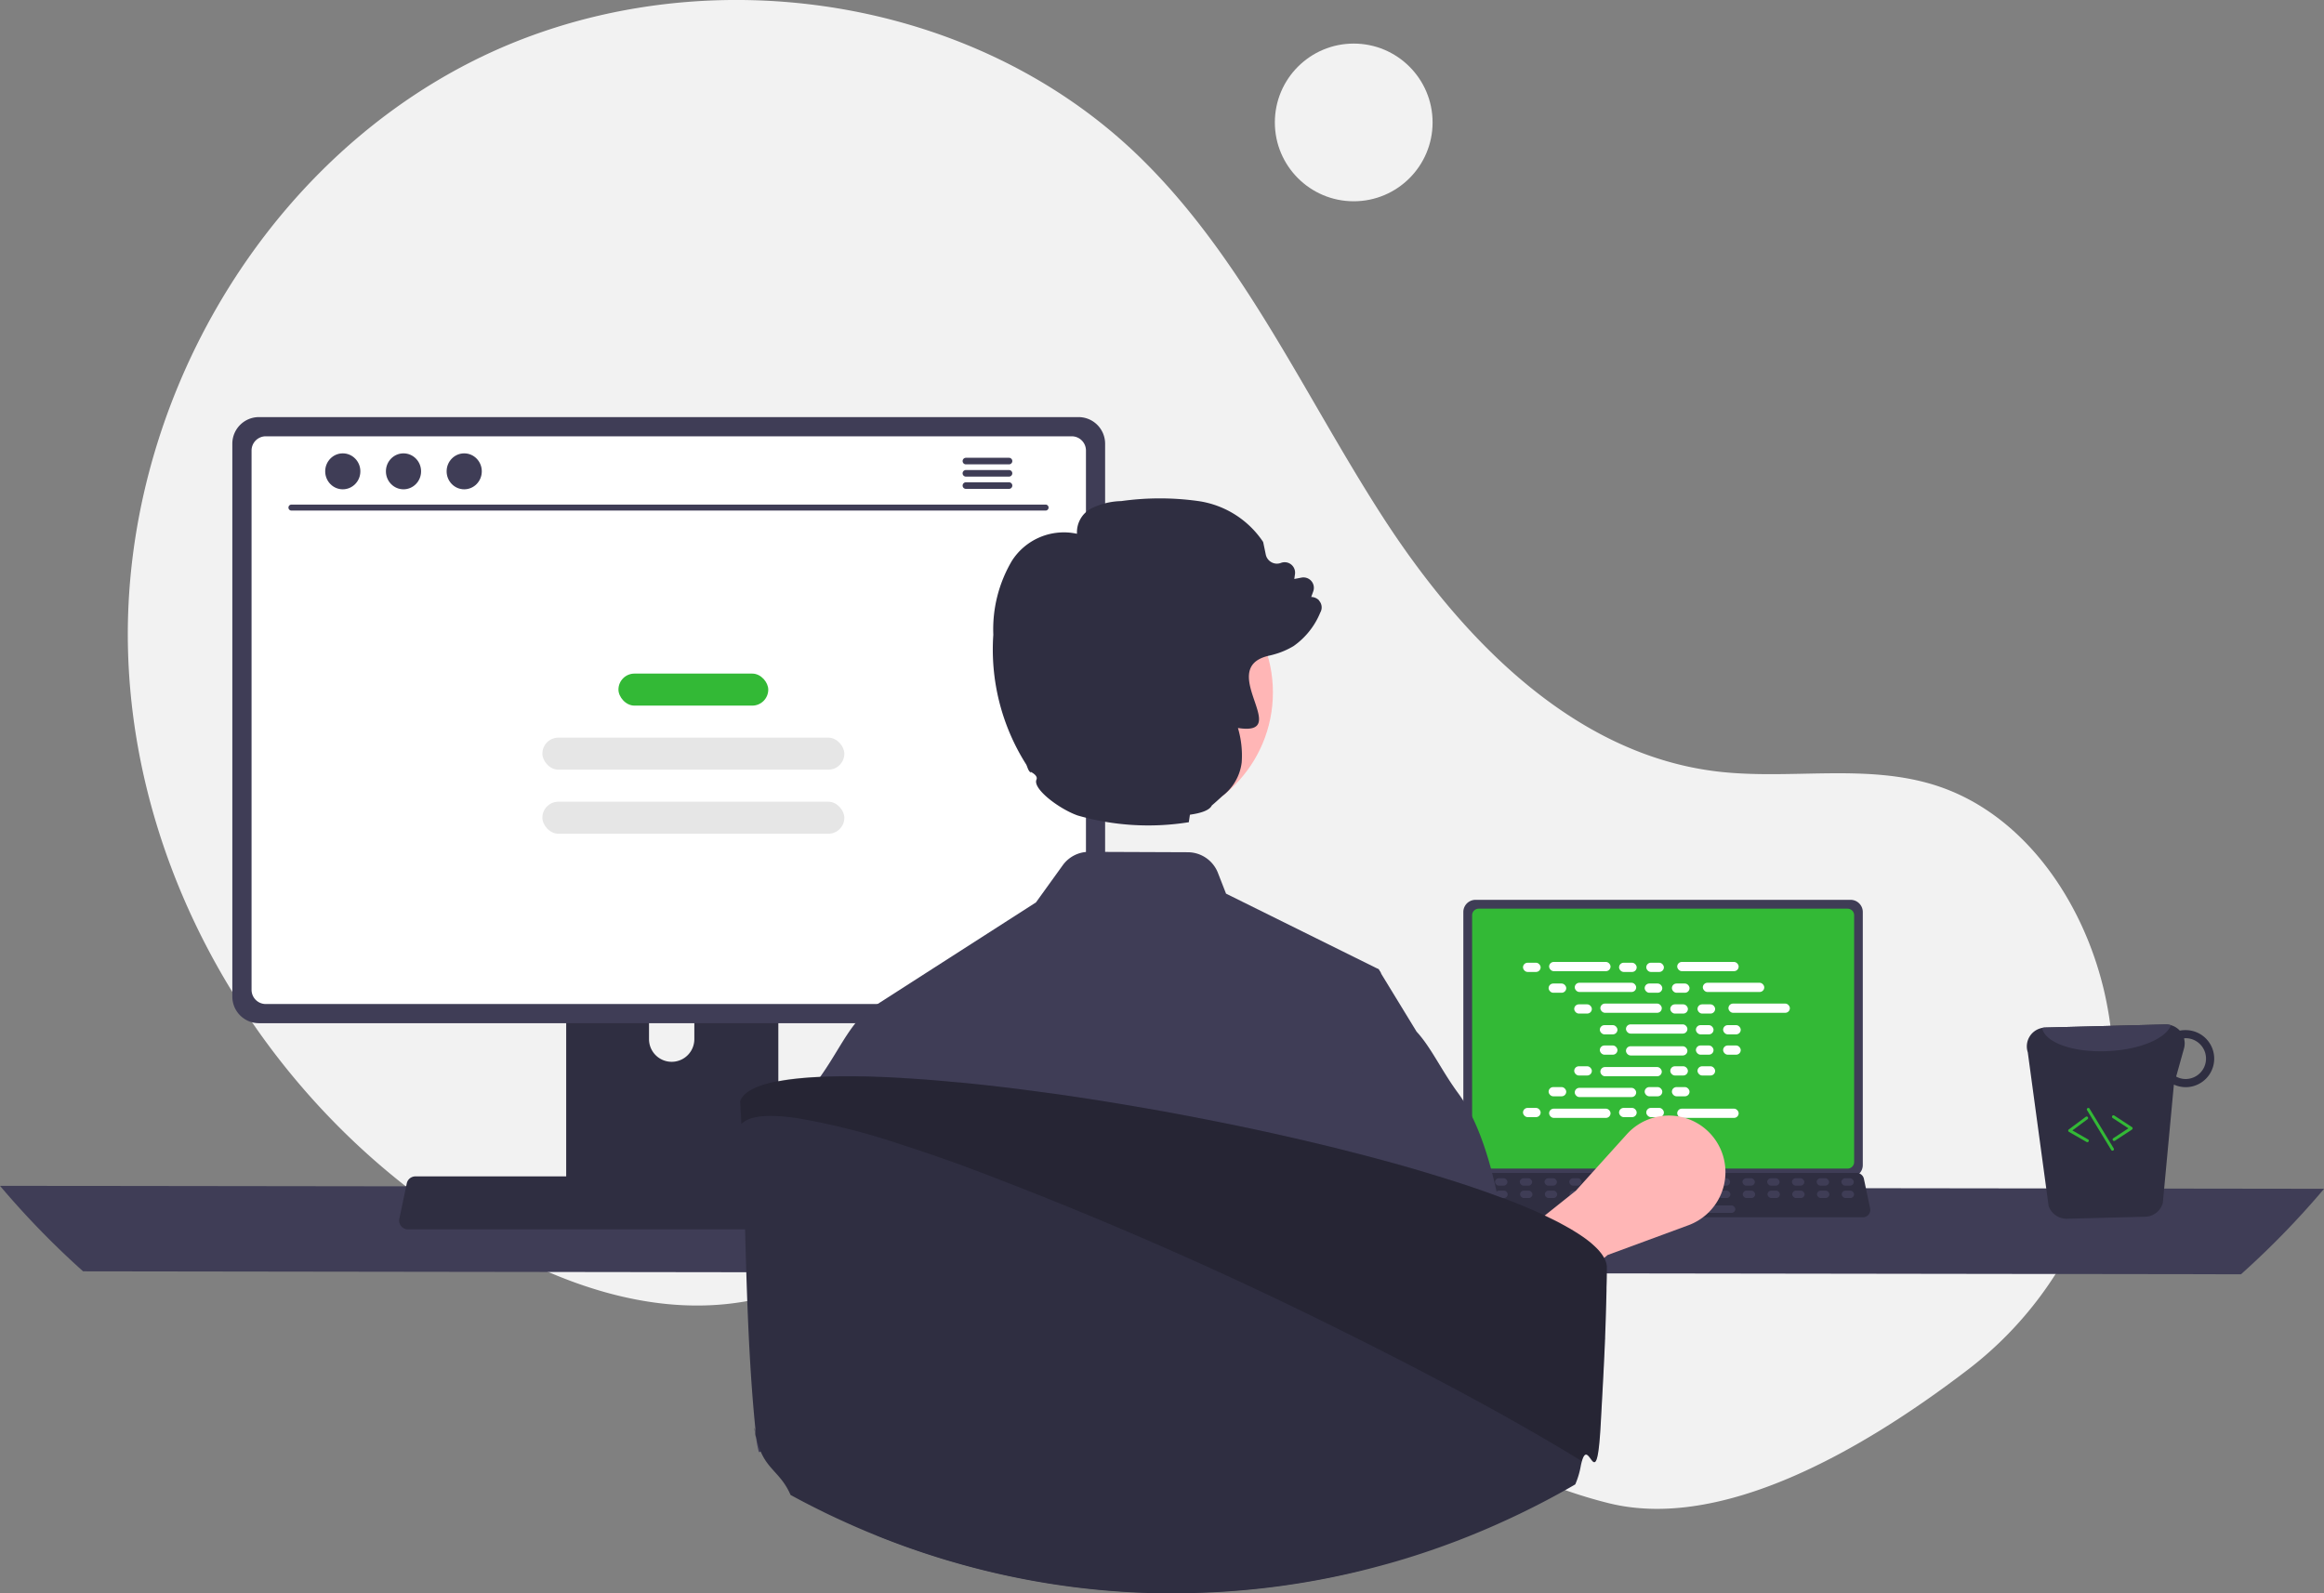 <svg xmlns="http://www.w3.org/2000/svg" width="106.26" height="72.864" viewBox="0 0 106.26 72.864">
  <rect x="0" y="0" width="106.26" height="72.864" fill="#808080" stroke="none"/>
  <g id="undraw_programming_re_kg9v" transform="translate(0 -6.53)">
    <circle id="楕円形_10" data-name="楕円形 10" cx="3.606" cy="3.606" r="3.606" transform="translate(58.29 8.523)" fill="#f2f2f2"/>
    <path id="パス_1102" data-name="パス 1102" d="M333.883,259.316A16.988,16.988,0,0,0,340.2,241.83q-.06-.244-.126-.487c-1.062-3.884-3.691-7.576-7.522-8.818-3.217-1.042-6.728-.241-10.084-.655-6.588-.814-11.7-6.144-15.289-11.725s-6.356-11.828-11.131-16.439c-7.871-7.6-20.711-9.236-30.471-4.289S249.6,215.34,249.866,226.278s6.759,21.4,16.189,26.945c3.464,2.038,7.471,3.482,11.459,2.977,3.46-.438,6.6-2.3,10.047-2.85,5.414-.868,10.794,1.58,15.477,4.433s9.206,6.234,14.528,7.556C322.733,266.623,329.135,262.932,333.883,259.316Z" transform="translate(-244.014 -190.066)" fill="#f2f2f2"/>
    <path id="パス_1104" data-name="パス 1104" d="M206.59,598.162a39.031,39.031,0,0,0,3.8,3.91l98.664.135a39.031,39.031,0,0,0,3.8-3.91Z" transform="translate(-206.59 -537.401)" fill="#3f3d56"/>
    <path id="パス_1105" data-name="パス 1105" d="M702.02,501.9v11.574a.557.557,0,0,0,.556.556h17.152a.557.557,0,0,0,.556-.556V501.9a.557.557,0,0,0-.556-.556H702.576a.557.557,0,0,0-.556.556Z" transform="translate(-635.112 -453.662)" fill="#3f3d56"/>
    <path id="パス_1106" data-name="パス 1106" d="M705,504.621v11.287a.3.3,0,0,0,.3.3h16.866a.3.3,0,0,0,.3-.3V504.621a.3.3,0,0,0-.3-.3H705.3A.3.3,0,0,0,705,504.621Z" transform="translate(-637.69 -456.235)" fill="#33b936"/>
    <path id="パス_1107" data-name="パス 1107" d="M698.877,595.687a.334.334,0,0,0,.263.126h18.366a.338.338,0,0,0,.33-.407l-.285-1.354a.339.339,0,0,0-.21-.245.328.328,0,0,0-.12-.023h-17.8a.327.327,0,0,0-.12.023.339.339,0,0,0-.21.245l-.285,1.354a.338.338,0,0,0,.069.282Z" transform="translate(-632.328 -533.613)" fill="#2f2e41"/>
    <rect id="長方形_111" data-name="長方形 111" width="0.566" height="0.339" rx="0.17" transform="translate(84.761 60.753) rotate(180)" fill="#3f3d56"/>
    <rect id="長方形_112" data-name="長方形 112" width="0.566" height="0.339" rx="0.17" transform="translate(83.63 60.753) rotate(180)" fill="#3f3d56"/>
    <rect id="長方形_113" data-name="長方形 113" width="0.566" height="0.339" rx="0.17" transform="translate(82.499 60.753) rotate(180)" fill="#3f3d56"/>
    <rect id="長方形_114" data-name="長方形 114" width="0.566" height="0.339" rx="0.17" transform="translate(81.367 60.753) rotate(180)" fill="#3f3d56"/>
    <rect id="長方形_115" data-name="長方形 115" width="0.566" height="0.339" rx="0.17" transform="translate(80.236 60.753) rotate(180)" fill="#3f3d56"/>
    <rect id="長方形_116" data-name="長方形 116" width="0.566" height="0.339" rx="0.17" transform="translate(79.105 60.753) rotate(180)" fill="#3f3d56"/>
    <rect id="長方形_117" data-name="長方形 117" width="0.566" height="0.339" rx="0.17" transform="translate(77.974 60.753) rotate(180)" fill="#3f3d56"/>
    <rect id="長方形_118" data-name="長方形 118" width="0.566" height="0.339" rx="0.17" transform="translate(76.842 60.753) rotate(180)" fill="#3f3d56"/>
    <rect id="長方形_119" data-name="長方形 119" width="0.566" height="0.339" rx="0.17" transform="translate(75.711 60.753) rotate(180)" fill="#3f3d56"/>
    <rect id="長方形_120" data-name="長方形 120" width="0.566" height="0.339" rx="0.17" transform="translate(74.58 60.753) rotate(180)" fill="#3f3d56"/>
    <rect id="長方形_121" data-name="長方形 121" width="0.566" height="0.339" rx="0.17" transform="translate(73.448 60.753) rotate(180)" fill="#3f3d56"/>
    <rect id="長方形_122" data-name="長方形 122" width="0.566" height="0.339" rx="0.17" transform="translate(72.317 60.753) rotate(180)" fill="#3f3d56"/>
    <rect id="長方形_123" data-name="長方形 123" width="0.566" height="0.339" rx="0.17" transform="translate(71.186 60.753) rotate(180)" fill="#3f3d56"/>
    <rect id="長方形_124" data-name="長方形 124" width="0.566" height="0.339" rx="0.17" transform="translate(70.054 60.753) rotate(180)" fill="#3f3d56"/>
    <rect id="長方形_125" data-name="長方形 125" width="0.566" height="0.339" rx="0.17" transform="translate(68.923 60.753) rotate(180)" fill="#3f3d56"/>
    <rect id="長方形_126" data-name="長方形 126" width="0.566" height="0.339" rx="0.17" transform="translate(67.792 60.753) rotate(180)" fill="#3f3d56"/>
    <rect id="長方形_127" data-name="長方形 127" width="0.566" height="0.339" rx="0.17" transform="translate(84.775 61.319) rotate(180)" fill="#3f3d56"/>
    <rect id="長方形_128" data-name="長方形 128" width="0.566" height="0.339" rx="0.17" transform="translate(83.643 61.319) rotate(180)" fill="#3f3d56"/>
    <rect id="長方形_129" data-name="長方形 129" width="0.566" height="0.339" rx="0.17" transform="translate(82.512 61.319) rotate(180)" fill="#3f3d56"/>
    <rect id="長方形_130" data-name="長方形 130" width="0.566" height="0.339" rx="0.17" transform="translate(81.381 61.319) rotate(180)" fill="#3f3d56"/>
    <rect id="長方形_131" data-name="長方形 131" width="0.566" height="0.339" rx="0.17" transform="translate(80.25 61.319) rotate(180)" fill="#3f3d56"/>
    <rect id="長方形_132" data-name="長方形 132" width="0.566" height="0.339" rx="0.17" transform="translate(79.118 61.319) rotate(180)" fill="#3f3d56"/>
    <rect id="長方形_133" data-name="長方形 133" width="0.566" height="0.339" rx="0.17" transform="translate(77.987 61.319) rotate(180)" fill="#3f3d56"/>
    <rect id="長方形_134" data-name="長方形 134" width="0.566" height="0.339" rx="0.17" transform="translate(76.856 61.319) rotate(180)" fill="#3f3d56"/>
    <rect id="長方形_135" data-name="長方形 135" width="0.566" height="0.339" rx="0.17" transform="translate(75.724 61.319) rotate(180)" fill="#3f3d56"/>
    <rect id="長方形_136" data-name="長方形 136" width="0.566" height="0.339" rx="0.17" transform="translate(74.593 61.319) rotate(180)" fill="#3f3d56"/>
    <rect id="長方形_137" data-name="長方形 137" width="0.566" height="0.339" rx="0.17" transform="translate(73.462 61.319) rotate(180)" fill="#3f3d56"/>
    <rect id="長方形_138" data-name="長方形 138" width="0.566" height="0.339" rx="0.17" transform="translate(72.33 61.319) rotate(180)" fill="#3f3d56"/>
    <rect id="長方形_139" data-name="長方形 139" width="0.566" height="0.339" rx="0.17" transform="translate(71.199 61.319) rotate(180)" fill="#3f3d56"/>
    <rect id="長方形_140" data-name="長方形 140" width="0.566" height="0.339" rx="0.17" transform="translate(70.068 61.319) rotate(180)" fill="#3f3d56"/>
    <rect id="長方形_141" data-name="長方形 141" width="0.566" height="0.339" rx="0.17" transform="translate(68.936 61.319) rotate(180)" fill="#3f3d56"/>
    <rect id="長方形_142" data-name="長方形 142" width="0.566" height="0.339" rx="0.17" transform="translate(67.805 61.319) rotate(180)" fill="#3f3d56"/>
    <rect id="長方形_143" data-name="長方形 143" width="4.525" height="0.339" rx="0.17" transform="translate(79.344 61.997) rotate(180)" fill="#3f3d56"/>
    <rect id="長方形_144" data-name="長方形 144" width="0.806" height="0.422" rx="0.211" transform="translate(69.636 50.558)" fill="#fff"/>
    <rect id="長方形_145" data-name="長方形 145" width="0.806" height="0.422" rx="0.211" transform="translate(74.028 50.558)" fill="#fff"/>
    <rect id="長方形_146" data-name="長方形 146" width="0.806" height="0.422" rx="0.211" transform="translate(75.272 50.558)" fill="#fff"/>
    <rect id="長方形_147" data-name="長方形 147" width="2.809" height="0.422" rx="0.211" transform="translate(70.83 50.522)" fill="#fff"/>
    <rect id="長方形_148" data-name="長方形 148" width="2.809" height="0.422" rx="0.211" transform="translate(76.687 50.522)" fill="#fff"/>
    <rect id="長方形_149" data-name="長方形 149" width="0.806" height="0.422" rx="0.211" transform="translate(70.807 51.509)" fill="#fff"/>
    <rect id="長方形_150" data-name="長方形 150" width="0.806" height="0.422" rx="0.211" transform="translate(75.199 51.509)" fill="#fff"/>
    <rect id="長方形_151" data-name="長方形 151" width="0.806" height="0.422" rx="0.211" transform="translate(76.444 51.509)" fill="#fff"/>
    <rect id="長方形_152" data-name="長方形 152" width="2.809" height="0.422" rx="0.211" transform="translate(72.002 51.474)" fill="#fff"/>
    <rect id="長方形_153" data-name="長方形 153" width="2.809" height="0.422" rx="0.211" transform="translate(77.858 51.474)" fill="#fff"/>
    <rect id="長方形_154" data-name="長方形 154" width="0.806" height="0.422" rx="0.211" transform="translate(71.978 52.461)" fill="#fff"/>
    <rect id="長方形_155" data-name="長方形 155" width="0.806" height="0.422" rx="0.211" transform="translate(76.37 52.461)" fill="#fff"/>
    <rect id="長方形_156" data-name="長方形 156" width="0.806" height="0.422" rx="0.211" transform="translate(77.615 52.461)" fill="#fff"/>
    <rect id="長方形_157" data-name="長方形 157" width="2.809" height="0.422" rx="0.211" transform="translate(73.173 52.426)" fill="#fff"/>
    <rect id="長方形_158" data-name="長方形 158" width="2.809" height="0.422" rx="0.211" transform="translate(79.029 52.426)" fill="#fff"/>
    <rect id="長方形_159" data-name="長方形 159" width="0.806" height="0.422" rx="0.211" transform="translate(73.149 53.412)" fill="#fff"/>
    <rect id="長方形_160" data-name="長方形 160" width="0.806" height="0.422" rx="0.211" transform="translate(77.542 53.412)" fill="#fff"/>
    <rect id="長方形_161" data-name="長方形 161" width="0.806" height="0.422" rx="0.211" transform="translate(78.786 53.412)" fill="#fff"/>
    <rect id="長方形_162" data-name="長方形 162" width="2.809" height="0.422" rx="0.211" transform="translate(74.344 53.377)" fill="#fff"/>
    <rect id="長方形_163" data-name="長方形 163" width="0.806" height="0.422" rx="0.211" transform="translate(74.028 57.197)" fill="#fff"/>
    <rect id="長方形_164" data-name="長方形 164" width="0.806" height="0.422" rx="0.211" transform="translate(75.272 57.197)" fill="#fff"/>
    <rect id="長方形_165" data-name="長方形 165" width="2.809" height="0.422" rx="0.211" transform="translate(76.687 57.232)" fill="#fff"/>
    <rect id="長方形_166" data-name="長方形 166" width="0.806" height="0.422" rx="0.211" transform="translate(69.636 57.197)" fill="#fff"/>
    <rect id="長方形_167" data-name="長方形 167" width="2.809" height="0.422" rx="0.211" transform="translate(70.83 57.232)" fill="#fff"/>
    <rect id="長方形_168" data-name="長方形 168" width="0.806" height="0.422" rx="0.211" transform="translate(70.807 56.245)" fill="#fff"/>
    <rect id="長方形_169" data-name="長方形 169" width="0.806" height="0.422" rx="0.211" transform="translate(75.199 56.245)" fill="#fff"/>
    <rect id="長方形_170" data-name="長方形 170" width="0.806" height="0.422" rx="0.211" transform="translate(76.444 56.245)" fill="#fff"/>
    <rect id="長方形_171" data-name="長方形 171" width="2.809" height="0.422" rx="0.211" transform="translate(72.002 56.28)" fill="#fff"/>
    <rect id="長方形_172" data-name="長方形 172" width="0.806" height="0.422" rx="0.211" transform="translate(71.978 55.293)" fill="#fff"/>
    <rect id="長方形_173" data-name="長方形 173" width="0.806" height="0.422" rx="0.211" transform="translate(76.37 55.293)" fill="#fff"/>
    <rect id="長方形_174" data-name="長方形 174" width="0.806" height="0.422" rx="0.211" transform="translate(77.615 55.293)" fill="#fff"/>
    <rect id="長方形_175" data-name="長方形 175" width="2.809" height="0.422" rx="0.211" transform="translate(73.173 55.328)" fill="#fff"/>
    <rect id="長方形_176" data-name="長方形 176" width="0.806" height="0.422" rx="0.211" transform="translate(73.149 54.342)" fill="#fff"/>
    <rect id="長方形_177" data-name="長方形 177" width="0.806" height="0.422" rx="0.211" transform="translate(77.542 54.342)" fill="#fff"/>
    <rect id="長方形_178" data-name="長方形 178" width="0.806" height="0.422" rx="0.211" transform="translate(78.786 54.342)" fill="#fff"/>
    <rect id="長方形_179" data-name="長方形 179" width="2.809" height="0.422" rx="0.211" transform="translate(74.344 54.377)" fill="#fff"/>
    <path id="パス_1108" data-name="パス 1108" d="M699.961,585.167l-1.8-2.85,5.659-4.511,2.336-2.588a2.588,2.588,0,0,1,4.378.922h0a2.588,2.588,0,0,1-1.562,3.24l-3.693,1.361Z" transform="translate(-631.772 -516.817)" fill="#ffb6b6"/>
    <path id="パス_1109" data-name="パス 1109" d="M398.28,498.359V512.21h9.7V498.359a.466.466,0,0,0-.328-.446.428.428,0,0,0-.139-.022h-8.767A.468.468,0,0,0,398.28,498.359Zm3.787,4.759a1.036,1.036,0,1,1,2.072,0v1.607a1.036,1.036,0,0,1-2.072,0Z" transform="translate(-372.392 -450.672)" fill="#2f2e41"/>
    <path id="パス_1110" data-name="パス 1110" d="M398.06,600.632v1.336a.263.263,0,0,0,.261.262h9.241a.262.262,0,0,0,.261-.262v-1.336Z" transform="translate(-372.202 -539.537)" fill="#3f3d56"/>
    <path id="パス_1111" data-name="パス 1111" d="M285.25,339.056v25.289a1.216,1.216,0,0,0,1.215,1.215h37.476a1.216,1.216,0,0,0,1.215-1.215V339.056a1.217,1.217,0,0,0-1.215-1.214H286.465A1.217,1.217,0,0,0,285.25,339.056Z" transform="translate(-274.627 -312.237)" fill="#3f3d56"/>
    <path id="パス_1112" data-name="パス 1112" d="M291.76,344.993v24.663a.651.651,0,0,0,.65.65h36.851a.651.651,0,0,0,.65-.65V344.993a.651.651,0,0,0-.65-.651H292.41A.651.651,0,0,0,291.76,344.993Z" transform="translate(-280.258 -317.859)" fill="#fff"/>
    <path id="パス_1113" data-name="パス 1113" d="M341.819,597.235a.4.4,0,0,0,.313.15h21.924a.4.4,0,0,0,.394-.486l-.34-1.617a.4.4,0,0,0-.251-.293.391.391,0,0,0-.143-.027H342.471a.391.391,0,0,0-.143.027.4.4,0,0,0-.251.293l-.34,1.617A.4.4,0,0,0,341.819,597.235Z" transform="translate(-323.478 -534.633)" fill="#2f2e41"/>
    <path id="パス_1114" data-name="パス 1114" d="M338.864,367.742H304.383a.137.137,0,1,1,0-.274h34.481a.137.137,0,0,1,0,.274Z" transform="translate(-291.057 -337.862)" fill="#3f3d56"/>
    <ellipse id="楕円形_11" data-name="楕円形 11" cx="0.804" cy="0.822" rx="0.804" ry="0.822" transform="translate(14.869 27.263)" fill="#3f3d56"/>
    <ellipse id="楕円形_12" data-name="楕円形 12" cx="0.804" cy="0.822" rx="0.804" ry="0.822" transform="translate(17.645 27.263)" fill="#3f3d56"/>
    <ellipse id="楕円形_13" data-name="楕円形 13" cx="0.804" cy="0.822" rx="0.804" ry="0.822" transform="translate(20.421 27.263)" fill="#3f3d56"/>
    <path id="パス_1115" data-name="パス 1115" d="M534.645,351.622h-1.972a.149.149,0,0,0,0,.3h1.972a.149.149,0,0,0,0-.3Z" transform="translate(-488.509 -324.156)" fill="#3f3d56"/>
    <path id="パス_1116" data-name="パス 1116" d="M534.622,355.772H532.65a.149.149,0,1,0,0,.3h1.972a.149.149,0,1,0,0-.3Z" transform="translate(-488.487 -327.746)" fill="#3f3d56"/>
    <path id="パス_1117" data-name="パス 1117" d="M534.645,359.922h-1.972a.149.149,0,0,0,0,.3h1.972a.149.149,0,0,0,0-.3Z" transform="translate(-488.509 -331.335)" fill="#3f3d56"/>
    <path id="パス_1118" data-name="パス 1118" d="M893.779,551.81a.867.867,0,0,0,.835.585l3.578-.092a.855.855,0,0,0,.808-.629l.506-5.414a1.321,1.321,0,0,0,.572.118,1.3,1.3,0,0,0-.066-2.609,1.1,1.1,0,0,0-.234.024.884.884,0,0,0-.658-.284l-5.5.142a.788.788,0,0,0-.136.017.86.86,0,0,0-.658,1.116Zm5.831-5.917.36-1.29a.878.878,0,0,0,0-.456c.018,0,.033-.008.05-.008a.933.933,0,0,1,.044,1.866A.879.879,0,0,1,899.61,545.892Z" transform="translate(-800.11 -490.129)" fill="#2f2e41"/>
    <path id="パス_1119" data-name="パス 1119" d="M897.978,543.667c.117.67,1.435,1.142,3.021,1.06,1.458-.067,2.649-.579,2.868-1.186a.814.814,0,0,0-.249-.033l-5.5.142A.794.794,0,0,0,897.978,543.667Z" transform="translate(-804.606 -490.128)" fill="#3f3d56"/>
    <path id="パス_1120" data-name="パス 1120" d="M921.76,575.448a.067.067,0,0,0,.02-.009l.777-.509a.067.067,0,0,0,0-.113l-.808-.529a.067.067,0,0,0-.074.113l.721.472-.691.452a.067.067,0,0,0,.053.122Z" transform="translate(-825.078 -516.742)" fill="#33b936"/>
    <path id="パス_1121" data-name="パス 1121" d="M907.709,575.867a.067.067,0,0,0,.017-.124l-.716-.411.692-.514a.067.067,0,0,0-.081-.108l-.775.576a.067.067,0,0,0,.007.113l.806.462A.068.068,0,0,0,907.709,575.867Z" transform="translate(-812.254 -517.105)" fill="#33b936"/>
    <path id="パス_1122" data-name="パス 1122" d="M914.329,573.795a.065.065,0,0,0,.018-.008.068.068,0,0,0,.023-.093l-1.1-1.811a.068.068,0,1,0-.115.07l1.1,1.811A.068.068,0,0,0,914.329,573.795Z" transform="translate(-817.724 -514.643)" fill="#33b936"/>
    <rect id="長方形_180" data-name="長方形 180" width="6.85" height="1.465" rx="0.732" transform="translate(28.277 37.335)" fill="#33b936"/>
    <rect id="長方形_181" data-name="長方形 181" width="13.807" height="1.465" rx="0.732" transform="translate(24.799 40.264)" fill="#e6e6e6"/>
    <rect id="長方形_182" data-name="長方形 182" width="13.807" height="1.465" rx="0.732" transform="translate(24.799 43.194)" fill="#e6e6e6"/>
    <path id="パス_1123" data-name="パス 1123" d="M497.3,492.664l.029.092,0,0,.881,2.679,1.014,3.087,1.907,5.8.019.9v0l.142,7.25-.393.983.442,1.612s-.2-2.436-1.294-1.037c-.618.795-1.34,1.608-1.933,2.371q1.3.525,2.634.949c.193.062.387.12.581.179l.125.037a36.04,36.04,0,0,0,9.1,1.462l.47.011.159,0c.173,0,.344,0,.516,0q.522,0,1.04-.015a36.046,36.046,0,0,0,7.575-1.025c-.017-1.024-.063-2.221-.129-3.5-.031-.627-.722-1.306-.764-1.963-.029-.493.592-.957.559-1.457-.21-3.083-.471-1.9-.666-4.082q-.03-.321-.055-.615c-.125-1.4-.211-2.279-.211-2.279l.829-5.224,1.3-8.2-.1-.165-.112-.055-6.866-3.4-.373-.955a1.483,1.483,0,0,0-1.37-.938l-4.523-.018a1.476,1.476,0,0,0-1.2.612l-1.225,1.7Z" transform="translate(-458.041 -439.661)" fill="#3f3d56"/>
    <path id="パス_1124" data-name="パス 1124" d="M471.9,536.7l-1.025,2.192-.7,1.5-1.2,6.3-.6.639-.516-2.263-5.4,1.2a4.6,4.6,0,0,1-.157-1.047l.1-.092c.086-.08.159-.156.157-.228-.062-3.725.123-10.065,1.667-13.905a8.109,8.109,0,0,1,.949-1.77c.031-.042.06-.083.089-.125.712-1,1.162-1.978,1.8-2.676h0l.011-.011.006,0,4.381-2.323.188,5.281.134,3.8Z" transform="translate(-427.759 -473.328)" fill="#3f3d56"/>
    <path id="パス_1125" data-name="パス 1125" d="M650.391,537.671l1.28,2.738.447.954,1.2,6.3.6.638.517-2.263.243-.05,4.383-.908,1.278,4.058a2.429,2.429,0,0,0-.44-3.039c-.087-.079-.16-.156-.158-.229.073-4.381-.2-12.382-2.615-15.675-.769-1.045-1.23-2.086-1.9-2.813,0,0,0,0,0,0l-1.633-2.674-.1-.164-.112-.056Z" transform="translate(-590.456 -473.673)" fill="#3f3d56"/>
    <circle id="Ellipse_5" data-name="Ellipse 5" cx="6.018" cy="6.018" r="6.018" transform="translate(46.165 32.178)" fill="#ffb6b6"/>
    <path id="パス_1126" data-name="パス 1126" d="M557.777,370.021a.507.507,0,0,0-.363-.161l.09-.251a.476.476,0,0,0-.535-.635l-.329.063.031-.22a.477.477,0,0,0-.639-.516.509.509,0,0,1-.438-.031.52.52,0,0,1-.259-.353l-.115-.554-.012-.03a4.3,4.3,0,0,0-2.95-1.858,12.658,12.658,0,0,0-3.529,0,3.226,3.226,0,0,0-1.41.357,1.233,1.233,0,0,0-.615,1.138,2.82,2.82,0,0,0-2.971,1.229,6.161,6.161,0,0,0-.855,3.387,9.818,9.818,0,0,0,1.486,5.906c.076.108.095.334.244.409l-.031-.05c.167.084.338.219.274.363-.182.416,1.029,1.336,1.883,1.639a11.7,11.7,0,0,0,5.083.308l.051-.344c.525-.072.9-.208,1-.421.184-.157.34-.3.477-.427h0l.011-.009a2.265,2.265,0,0,0,.879-1.537,4.409,4.409,0,0,0-.172-1.571c2.531.392-1-2.7,1.361-3.292a.728.728,0,0,1,.082-.02c.069-.016.138-.032.2-.051a3.571,3.571,0,0,0,.907-.388,3.491,3.491,0,0,0,1.217-1.533.463.463,0,0,0-.061-.544Z" transform="translate(-497.461 -336.029)" fill="#2f2e41"/>
    <path id="パス_1127" data-name="パス 1127" d="M496.8,569.713c0,.236,0,.567-.015.976q0,.085,0,.174c-.018.752-.035,1.383-.063,2.084,0,.049,0,.1-.005.145-.038.978-.1,2.116-.2,3.919-.19,3.33-.523.458-.856,1.626-.016.058-.034.127-.05.208a3.772,3.772,0,0,1-.254.855c-.177.105-.359.207-.539.308-.512.285-1.032.559-1.556.82-.294.146-.59.289-.887.427l-.139.064a36.586,36.586,0,0,1-4.693,1.791c-.313.095-.625.186-.941.271s-.659.178-.993.259a36.045,36.045,0,0,1-7.575,1.025c-.344.011-.691.015-1.04.015l-.516,0-.158,0-.47-.011a36.017,36.017,0,0,1-9.1-1.463l-.126-.036c-.194-.059-.388-.117-.581-.18q-1.337-.423-2.635-.948-.991-.4-1.958-.856a.046.046,0,0,1-.016-.008c-.135-.062-.271-.127-.406-.193l-.055-.028q-.756-.369-1.495-.773c-.415-.952-1-1.134-1.36-1.972a3.494,3.494,0,0,1-.227-.775s0-.005,0-.009c.038.5-.161-.891,0-.005,0-.016,0-.034,0-.054,0-.049-.009-.108-.018-.182-.463-4.523-.434-9.7-.635-13.957q-.02-.413-.042-.791c0-.084-.009-.166-.015-.247.009-.024.02-.05.032-.074a.139.139,0,0,1,.009-.02.219.219,0,0,1,.014-.024l.009-.014.007-.013c.012-.019.026-.039.041-.058l.019-.022a.109.109,0,0,1,.016-.019.084.084,0,0,1,.015-.018l.018-.019a.041.041,0,0,1,.011-.011.278.278,0,0,1,.035-.034,1.3,1.3,0,0,1,.154-.122c.019-.012.039-.024.058-.038a2.582,2.582,0,0,1,.428-.205c.051-.019.1-.036.158-.055l.059-.019c.03-.009.059-.019.09-.026.154-.046.32-.085.5-.122l.068-.013c.032-.007.066-.012.1-.018l.14-.024c.4-.063.856-.111,1.359-.142l.142-.008.167-.008.145-.005.146-.005.42-.011c.408-.008.837-.005,1.288,0,.209.005.423.011.641.02h.042c.19.007.382.015.579.026l.416.022.4.026c.1.005.208.014.313.02l.267.019.122.008c.066.005.132.009.2.016l.448.036.455.041.46.043.046,0,.423.043.1.009.409.044.125.013c.107.012.212.022.32.034.142.016.286.031.427.05l.328.038c.172.02.346.042.52.065l.2.026c.5.062,1,.131,1.51.2.774.109,1.56.228,2.351.357s1.59.264,2.392.406l.609.111.276.053.47.088.47.09.56.109c1.228.243,2.448.5,3.64.774l.586.135q.583.136,1.156.276c.105.024.209.05.313.076.259.065.519.13.774.2l.045.012c.188.046.371.093.555.142q.65.17,1.279.344.417.115.825.234c.406.117.8.236,1.192.357l.286.088c.284.088.563.177.835.266.216.07.427.142.635.213s.412.143.612.215c.128.046.255.095.382.141.182.067.362.135.538.2l.159.062.1.04.19.076c.063.024.126.05.188.077s.123.05.182.076.12.05.18.077.1.042.146.063c.1.042.192.084.285.127l.138.063.105.049.045.022.1.05c.078.036.155.076.231.112.1.051.2.1.294.153s.189.1.278.153l.043.024.061.034c.069.039.135.08.2.119.13.08.253.158.367.236.026.018.05.035.076.051.085.061.166.12.242.181,0,0,0,0,0,0,.026.019.05.039.074.058s.042.035.062.054c.07.061.135.119.194.178a.8.8,0,0,1,.057.058.167.167,0,0,1,.022.022c.027.027.051.054.074.081l.009.012c.032.038.062.076.091.113.013.019.028.038.04.057s.032.047.046.07.023.039.034.058a.98.98,0,0,1,.073.153.706.706,0,0,1,.036.111A.788.788,0,0,1,496.8,569.713Z" transform="translate(-423.331 -505.286)" fill="#2f2e41"/>
    <path id="パス_1128" data-name="パス 1128" d="M496.789,569.719c0,.236,0,.567-.015.976,0,.057,0,.115-.005.174-.013.574-.034,1.283-.062,2.084,0,.049,0,.1-.005.145-.038.978-.1,2.116-.2,3.919-.19,3.33-.523.458-.856,1.626-.926-.57-1.942-1.167-3.028-1.78l-.593-.333c-2.172-1.211-4.6-2.481-7.129-3.738l-.3-.149a180.339,180.339,0,0,0-17.261-7.517c-.99-.359-1.935-.683-2.824-.968a31.368,31.368,0,0,0-4.735-1.2c-1.3-.189-2.192-.122-2.554.269q-.02-.413-.042-.791-.008-.126-.016-.247c.008-.022.019-.044.03-.065l0-.009a.139.139,0,0,1,.009-.02.23.23,0,0,1,.013-.024.144.144,0,0,1,.016-.027c.012-.019.026-.039.04-.058a.467.467,0,0,1,.035-.041.087.087,0,0,1,.015-.018l.018-.019a.04.04,0,0,1,.011-.011.27.27,0,0,1,.035-.034,1.293,1.293,0,0,1,.154-.122c.019-.012.039-.024.058-.038a2.58,2.58,0,0,1,.428-.205l.158-.055.059-.019c.03-.009.059-.019.09-.026.154-.046.32-.085.5-.122.054-.011.111-.022.167-.031l.14-.024c.4-.064.856-.111,1.359-.142l.142-.008.167-.008.145-.005.146-.005.42-.011c.408-.007.837,0,1.288.005.209,0,.423.011.641.02h.042c.19.005.384.015.579.024l.416.022.4.026c.1.005.208.014.313.02l.267.019.321.024.448.036.455.041.461.043.046,0,.423.043q1.179.119,2.427.28.745.1,1.51.2c.774.109,1.56.228,2.351.355s1.59.264,2.392.406l.609.111.745.141.47.09.56.109c1.228.243,2.448.5,3.64.774l.586.135q.583.136,1.156.276l.313.077.774.194h0l.045.011c.186.047.371.094.555.143q.65.17,1.279.343c.278.078.554.155.825.234.406.119.8.238,1.192.357l.286.088q.425.134.835.266c.216.07.427.142.635.213s.412.143.612.215c.13.046.257.093.382.139.184.068.362.135.538.2l.159.062c.1.038.194.077.289.116.063.024.126.05.188.077s.123.05.182.076.12.05.18.077.1.042.146.064c.1.042.192.084.285.127l.138.063.105.049.045.022c.115.054.226.108.334.162s.2.1.294.153c.112.06.219.118.321.177l.061.034c.069.039.135.08.2.119.13.08.253.158.367.236s.219.155.317.232c0,0,0,0,0,0,.047.038.093.076.136.112.07.061.135.119.194.178a.76.76,0,0,1,.057.058.166.166,0,0,1,.022.022l.084.093c.032.038.062.076.091.114.013.019.028.038.04.057s.032.047.046.07.023.039.034.058a.983.983,0,0,1,.073.153.822.822,0,0,1,.036.111.786.786,0,0,1,.023.109Z" transform="translate(-423.323 -505.292)" opacity="0.2"/>
  </g>
</svg>
